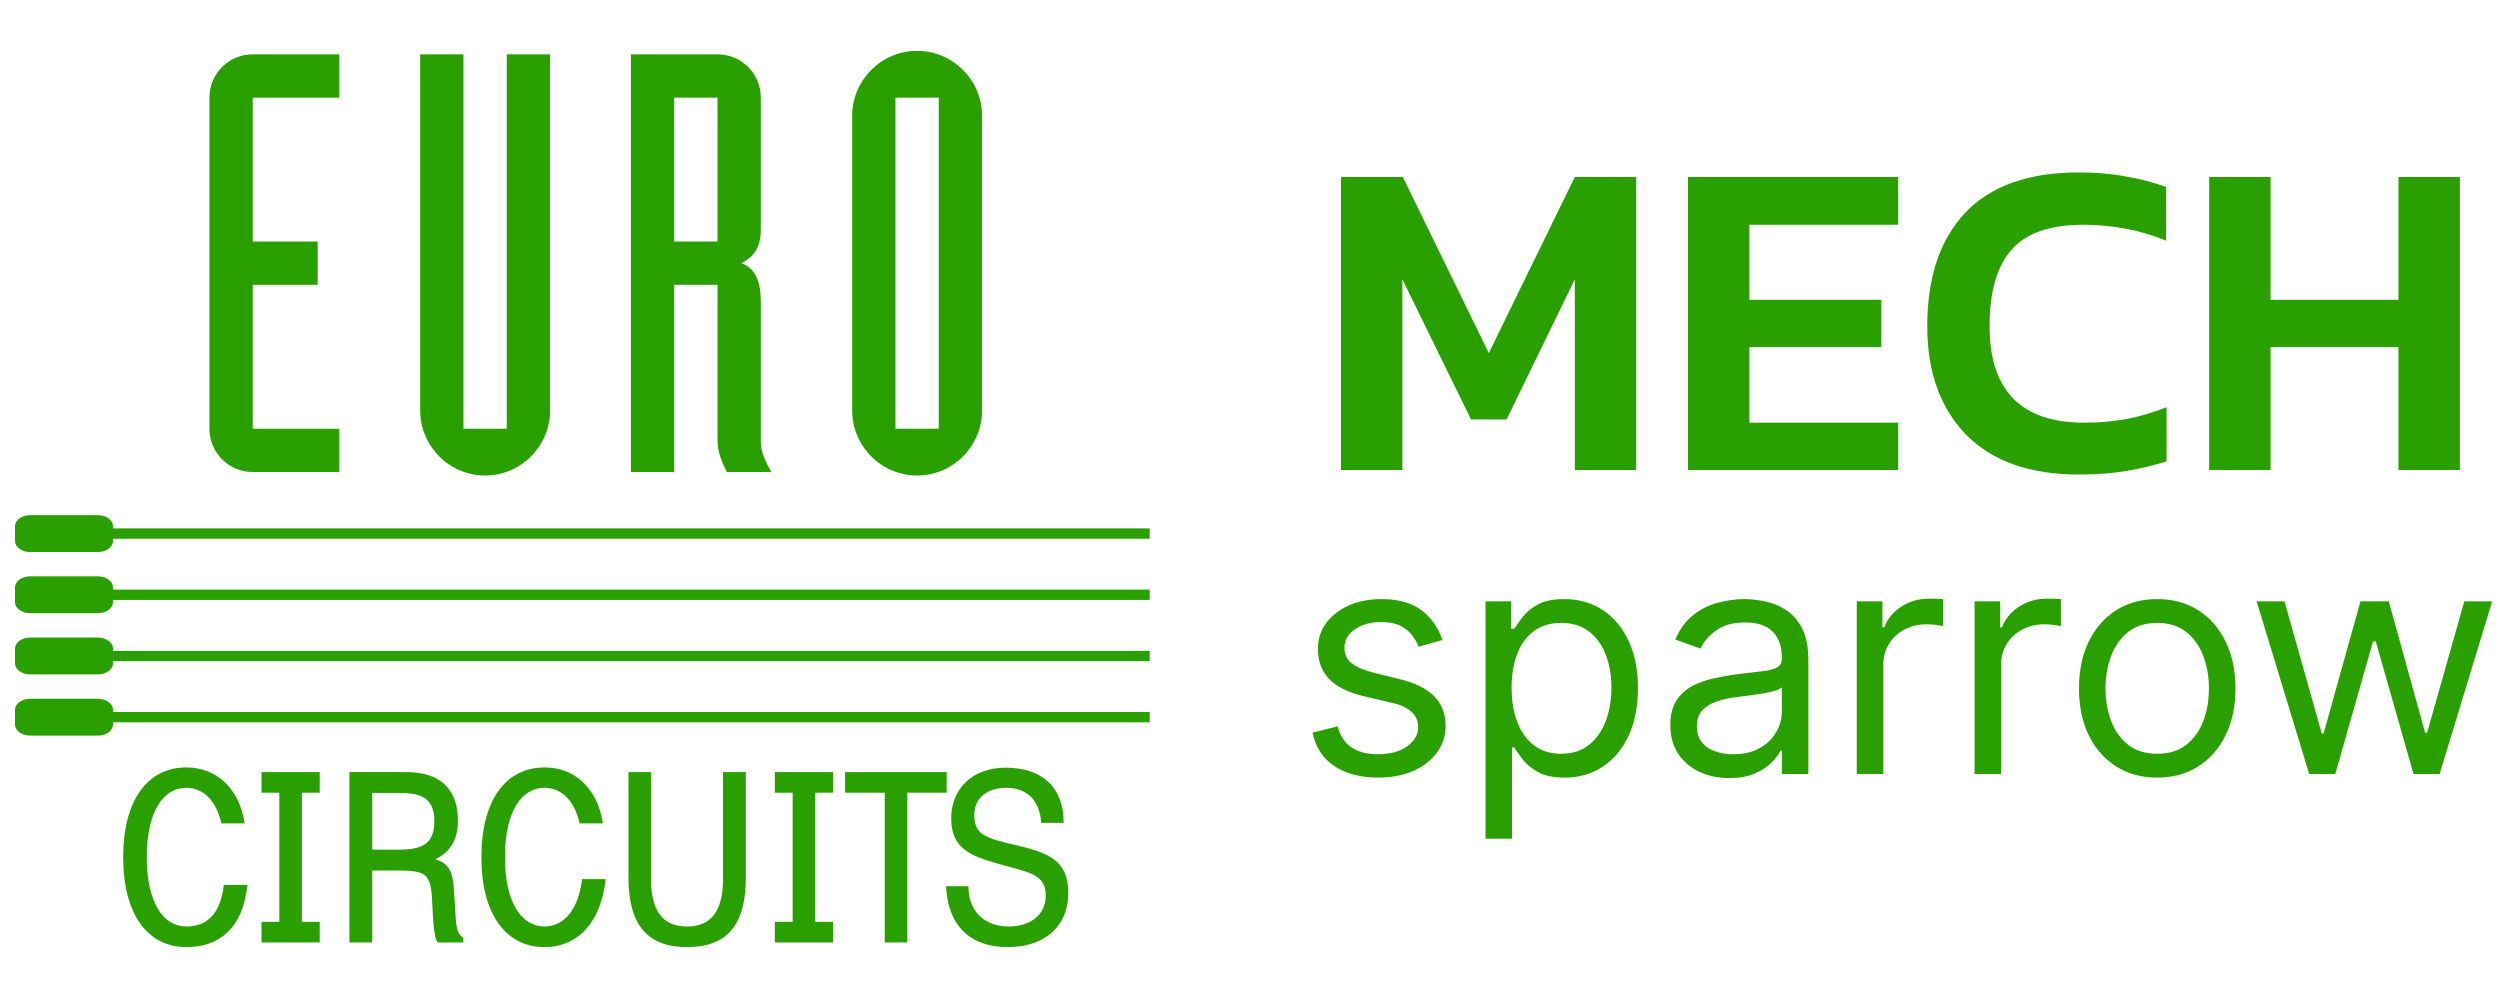 <svg width="500" height="200" viewBox="0 0 500 200" fill="none" xmlns="http://www.w3.org/2000/svg">
<g clip-path="url(#clip0_1_2)">
<path d="M288.489 128.001L283.723 129.351C283.423 128.556 282.981 127.785 282.396 127.035C281.827 126.271 281.047 125.641 280.059 125.147C279.069 124.652 277.804 124.405 276.259 124.405C274.146 124.405 272.385 124.892 270.976 125.866C269.582 126.825 268.886 128.047 268.886 129.531C268.886 130.85 269.365 131.891 270.324 132.655C271.283 133.419 272.782 134.057 274.821 134.567L279.946 135.826C283.034 136.574 285.334 137.722 286.848 139.265C288.361 140.794 289.119 142.765 289.119 145.178C289.119 147.156 288.549 148.925 287.411 150.484C286.286 152.043 284.713 153.272 282.69 154.17C280.666 155.069 278.313 155.519 275.63 155.519C272.108 155.519 269.192 154.754 266.884 153.226C264.576 151.698 263.115 149.464 262.5 146.526L267.536 145.268C268.016 147.127 268.922 148.52 270.256 149.449C271.605 150.378 273.367 150.844 275.54 150.844C278.012 150.844 279.976 150.318 281.43 149.269C282.899 148.205 283.633 146.932 283.633 145.447C283.633 144.248 283.214 143.244 282.374 142.435C281.535 141.61 280.246 140.996 278.508 140.591L272.752 139.242C269.59 138.493 267.267 137.332 265.782 135.758C264.315 134.17 263.579 132.183 263.579 129.8C263.579 127.852 264.127 126.129 265.221 124.63C266.329 123.131 267.836 121.954 269.74 121.1C271.658 120.246 273.831 119.818 276.259 119.818C279.677 119.818 282.359 120.568 284.307 122.066C286.271 123.565 287.665 125.544 288.489 128.001ZM297.105 167.749V120.268H302.231V125.753H302.861C303.25 125.155 303.79 124.39 304.479 123.46C305.183 122.516 306.188 121.677 307.492 120.942C308.811 120.193 310.594 119.818 312.842 119.818C315.751 119.818 318.313 120.545 320.531 121.999C322.75 123.453 324.481 125.514 325.725 128.181C326.969 130.85 327.591 133.997 327.591 137.623C327.591 141.28 326.969 144.451 325.725 147.134C324.481 149.802 322.757 151.87 320.553 153.339C318.351 154.792 315.81 155.519 312.933 155.519C310.715 155.519 308.939 155.152 307.604 154.417C306.271 153.668 305.244 152.821 304.524 151.877C303.805 150.918 303.25 150.123 302.861 149.494H302.411V167.749H297.105ZM302.321 137.534C302.321 140.142 302.703 142.443 303.468 144.436C304.233 146.414 305.349 147.965 306.817 149.09C308.286 150.199 310.085 150.753 312.213 150.753C314.431 150.753 316.283 150.168 317.766 148.999C319.266 147.815 320.389 146.227 321.138 144.233C321.903 142.225 322.285 139.993 322.285 137.534C322.285 135.106 321.91 132.917 321.161 130.969C320.426 129.006 319.309 127.454 317.811 126.315C316.327 125.162 314.461 124.585 312.213 124.585C310.055 124.585 308.242 125.131 306.773 126.225C305.304 127.305 304.195 128.819 303.445 130.767C302.695 132.7 302.321 134.956 302.321 137.534ZM345.846 155.609C343.658 155.609 341.671 155.197 339.889 154.372C338.105 153.534 336.688 152.327 335.639 150.753C334.59 149.164 334.066 147.245 334.066 144.998C334.066 143.019 334.455 141.416 335.234 140.187C336.014 138.944 337.056 137.969 338.359 137.264C339.663 136.559 341.102 136.035 342.677 135.69C344.265 135.33 345.86 135.046 347.464 134.836C349.563 134.567 351.264 134.365 352.568 134.229C353.887 134.079 354.846 133.832 355.446 133.487C356.06 133.143 356.367 132.543 356.367 131.689V131.509C356.367 129.291 355.761 127.568 354.546 126.338C353.348 125.109 351.526 124.495 349.083 124.495C346.55 124.495 344.564 125.049 343.125 126.158C341.686 127.267 340.675 128.451 340.09 129.71L335.054 127.912C335.954 125.814 337.152 124.18 338.652 123.011C340.165 121.827 341.814 121.002 343.598 120.538C345.396 120.059 347.165 119.818 348.903 119.818C350.013 119.818 351.286 119.953 352.725 120.223C354.179 120.477 355.581 121.009 356.929 121.82C358.292 122.628 359.425 123.85 360.324 125.484C361.224 127.117 361.673 129.306 361.673 132.048V154.8H356.367V150.123H356.098C355.738 150.873 355.138 151.675 354.298 152.529C353.459 153.383 352.342 154.11 350.949 154.71C349.555 155.31 347.854 155.609 345.846 155.609ZM346.655 150.844C348.753 150.844 350.522 150.431 351.961 149.607C353.415 148.782 354.508 147.718 355.244 146.414C355.992 145.11 356.367 143.739 356.367 142.3V137.444C356.142 137.714 355.648 137.961 354.883 138.186C354.134 138.396 353.264 138.583 352.275 138.749C351.301 138.898 350.35 139.033 349.421 139.153C348.506 139.257 347.764 139.347 347.195 139.423C345.816 139.603 344.527 139.894 343.327 140.299C342.144 140.689 341.185 141.28 340.45 142.075C339.731 142.854 339.371 143.919 339.371 145.268C339.371 147.111 340.053 148.505 341.417 149.449C342.795 150.378 344.542 150.844 346.655 150.844ZM371.356 154.8V120.268H376.483V125.484H376.842C377.472 123.775 378.611 122.388 380.259 121.325C381.909 120.261 383.766 119.729 385.835 119.729C386.225 119.729 386.712 119.736 387.296 119.751C387.881 119.765 388.323 119.788 388.623 119.818V125.214C388.444 125.169 388.031 125.102 387.386 125.012C386.757 124.907 386.09 124.854 385.386 124.854C383.707 124.854 382.208 125.207 380.889 125.91C379.585 126.6 378.551 127.559 377.787 128.789C377.037 130.003 376.662 131.389 376.662 132.948V154.8H371.356ZM394.912 154.8V120.268H400.038V125.484H400.398C401.027 123.775 402.167 122.388 403.815 121.325C405.463 120.261 407.321 119.729 409.39 119.729C409.78 119.729 410.267 119.736 410.851 119.751C411.436 119.765 411.878 119.788 412.178 119.818V125.214C411.999 125.169 411.586 125.102 410.942 125.012C410.312 124.907 409.645 124.854 408.94 124.854C407.263 124.854 405.763 125.207 404.444 125.91C403.141 126.6 402.106 127.559 401.342 128.789C400.593 130.003 400.218 131.389 400.218 132.948V154.8H394.912ZM431.444 155.519C428.328 155.519 425.592 154.778 423.239 153.294C420.901 151.809 419.072 149.734 417.754 147.066C416.449 144.398 415.798 141.28 415.798 137.714C415.798 134.117 416.449 130.977 417.754 128.295C419.072 125.611 420.901 123.528 423.239 122.044C425.592 120.56 428.328 119.818 431.444 119.818C434.562 119.818 437.29 120.56 439.628 122.044C441.981 123.528 443.81 125.611 445.113 128.295C446.433 130.977 447.093 134.117 447.093 137.714C447.093 141.28 446.433 144.398 445.113 147.066C443.81 149.734 441.981 151.809 439.628 153.294C437.29 154.778 434.562 155.519 431.444 155.519ZM431.444 150.753C433.814 150.753 435.761 150.147 437.29 148.932C438.819 147.718 439.95 146.122 440.685 144.144C441.419 142.165 441.786 140.022 441.786 137.714C441.786 135.405 441.419 133.255 440.685 131.262C439.95 129.268 438.819 127.657 437.29 126.428C435.761 125.198 433.814 124.585 431.444 124.585C429.077 124.585 427.128 125.198 425.6 126.428C424.071 127.657 422.939 129.268 422.205 131.262C421.47 133.255 421.103 135.405 421.103 137.714C421.103 140.022 421.47 142.165 422.205 144.144C422.939 146.122 424.071 147.718 425.6 148.932C427.128 150.147 429.077 150.753 431.444 150.753ZM461.84 154.8L451.319 120.268H456.894L464.358 146.706H464.718L472.092 120.268H477.756L485.042 146.617H485.401L492.864 120.268H498.441L487.919 154.8H482.703L475.149 128.271H474.609L467.056 154.8H461.84Z" fill="#2A9F00"/>
<path fill-rule="evenodd" clip-rule="evenodd" d="M44.768 176.99C44.032 183.177 41.085 185.297 37.256 185.297C32.64 185.297 29.349 180.486 29.349 171.452C29.349 162.42 32.591 157.56 37.256 157.56C40.594 157.56 43.246 160.063 44.277 164.679H48.943C47.862 157.658 43.295 153.485 37.256 153.485C29.595 153.485 24.636 159.917 24.636 171.452C24.636 182.941 29.595 189.422 37.256 189.422C43.885 189.422 48.598 185.631 49.482 176.99H44.768Z" fill="#2A9F00"/>
<path fill-rule="evenodd" clip-rule="evenodd" d="M79.997 158.59C84.563 158.59 86.871 159.866 86.871 164.236C86.871 168.802 84.416 169.931 79.703 169.931H74.449V158.59H79.997ZM69.882 188.489H74.449V174.104H79.113C84.712 174.104 86.086 174.447 86.381 179.455L86.626 183.874C86.774 186.181 87.02 187.703 87.51 188.489H92.665V187.556C91.586 186.917 91.29 185.74 91.144 183.628L90.8 178.129C90.554 174.644 90.064 172.779 87.068 171.846C90.064 170.471 91.586 167.869 91.586 164.138C91.586 157.854 88.05 154.418 81.274 154.418H78.671H69.882V188.489Z" fill="#2A9F00"/>
<path fill-rule="evenodd" clip-rule="evenodd" d="M116.412 175.822C115.676 182.008 112.73 185.297 108.9 185.297C104.285 185.297 100.993 180.486 100.993 171.453C100.993 162.42 104.234 157.56 108.9 157.56C112.238 157.56 114.89 160.063 115.922 164.679H120.586C119.506 157.658 114.939 153.485 108.9 153.485C101.239 153.485 96.28 159.916 96.28 171.453C96.28 182.94 101.239 189.422 108.9 189.422C115.529 189.422 120.242 184.463 121.126 175.822H116.412Z" fill="#2A9F00"/>
<path fill-rule="evenodd" clip-rule="evenodd" d="M125.695 175.528C125.695 184.904 129.427 189.422 137.431 189.422C145.435 189.422 149.167 184.953 149.167 175.528V154.418H144.6V175.773C144.6 182.106 142.293 185.297 137.431 185.297C132.471 185.297 130.212 182.156 130.212 175.773V154.418H125.695V175.528Z" fill="#2A9F00"/>
<path fill-rule="evenodd" clip-rule="evenodd" d="M158.529 184.365H154.968V188.489H166.609V184.365H163.047V158.541H166.609V154.418H154.968V158.541H158.529V184.365Z" fill="#2A9F00"/>
<path fill-rule="evenodd" clip-rule="evenodd" d="M176.943 188.489H181.461V158.541H189.339V154.418H169.018V158.541H176.943V188.489Z" fill="#2A9F00"/>
<path fill-rule="evenodd" clip-rule="evenodd" d="M193.679 177.246H189.21C189.554 185.053 193.973 189.422 201.534 189.422C209.048 189.422 213.663 185.15 213.663 178.621C213.663 172.091 209.784 170.569 203.057 168.998C197.115 167.623 194.857 166.986 194.857 162.959C194.857 159.72 197.312 157.56 201.239 157.56C205.364 157.56 207.918 160.014 208.262 164.58H212.731V164.482C212.731 157.509 208.458 153.534 201.093 153.534C194.66 153.534 190.241 157.609 190.241 163.647C190.241 169.538 193.776 171.11 199.717 172.779C205.758 174.497 209.146 174.743 209.146 179.112C209.146 182.94 206.101 185.297 201.731 185.297C196.87 185.297 193.679 182.253 193.679 177.246Z" fill="#2A9F00"/>
<path fill-rule="evenodd" clip-rule="evenodd" d="M55.862 184.365H52.301V188.489H63.942V184.365H60.381V158.541H63.942V154.418H52.301V158.541H55.862V184.365Z" fill="#2A9F00"/>
<path fill-rule="evenodd" clip-rule="evenodd" d="M67.866 10.869H50.547C45.75 10.869 41.888 14.73 41.888 19.527V85.746C41.888 90.543 45.75 94.404 50.547 94.404H67.866V85.746H50.547V56.965H63.537V48.307H50.547V19.527H67.866V10.869Z" fill="#2A9F00"/>
<path fill-rule="evenodd" clip-rule="evenodd" d="M110.013 10.869H101.353V85.746H92.694V10.869H84.034V82.118C84.034 89.256 89.886 95.105 97.023 95.105C104.161 95.105 110.013 89.256 110.013 82.118V10.869Z" fill="#2A9F00"/>
<path fill-rule="evenodd" clip-rule="evenodd" d="M134.841 19.527H143.5V48.307H134.841V19.527ZM126.18 94.403H134.841V56.965H143.499V88.202C143.499 90.308 144.435 92.648 145.372 94.403H154.265C153.094 92.297 152.159 90.542 152.159 88.202V60.357C152.159 55.21 150.405 53.455 148.297 52.636C150.405 51.467 152.159 49.945 152.159 45.968V19.527C152.159 14.73 148.297 10.869 143.499 10.869H126.18V94.403Z" fill="#2A9F00"/>
<path fill-rule="evenodd" clip-rule="evenodd" d="M187.752 85.746H179.093V19.527H187.752V85.746ZM170.433 82.119C170.433 89.256 176.284 95.106 183.423 95.106C190.56 95.106 196.411 89.256 196.411 82.119V23.154C196.411 16.017 190.56 10.167 183.423 10.167C176.284 10.167 170.433 16.017 170.433 23.154V82.119Z" fill="#2A9F00"/>
<path d="M22.597 105.686H229.939V107.748H22.597V108.19C22.597 109.415 21.243 110.406 19.574 110.406H6.022C4.354 110.406 3 109.415 3 108.19V105.248C3 104.024 4.354 103.032 6.022 103.032H19.574C21.243 103.032 22.597 104.024 22.597 105.248V105.686Z" fill="#2A9F00"/>
<path d="M22.597 117.926H229.939V119.988H22.597V120.43C22.597 121.654 21.243 122.646 19.574 122.646H6.022C4.354 122.646 3 121.654 3 120.43V117.488C3 116.263 4.354 115.271 6.022 115.271H19.574C21.243 115.271 22.597 116.263 22.597 117.488V117.926Z" fill="#2A9F00"/>
<path d="M22.597 130.167H229.939V132.228H22.597V132.67C22.597 133.893 21.243 134.886 19.574 134.886H6.022C4.354 134.886 3 133.893 3 132.67V129.728C3 128.504 4.354 127.511 6.022 127.511H19.574C21.243 127.511 22.597 128.504 22.597 129.728V130.167Z" fill="#2A9F00"/>
<path d="M22.597 142.406H229.939V144.467H22.597V144.909C22.597 146.133 21.243 147.126 19.574 147.126H6.022C4.354 147.126 3 146.133 3 144.909V141.968C3 140.744 4.354 139.752 6.022 139.752H19.574C21.243 139.752 22.597 140.744 22.597 141.968V142.406Z" fill="#2A9F00"/>
<path d="M268.187 94V35.396H280.563L297.762 70.613L314.961 35.396H327.246V94H314.961V55.871L301.311 83.899H294.213L280.472 55.871V94H268.187ZM337.592 94V35.396H379.634V44.951H349.877V59.966H376.267V69.43H349.877V84.536H379.634V94H337.592ZM415.843 94.91C406.015 94.91 398.492 92.271 393.275 86.993C388.058 81.654 385.449 74.405 385.449 65.244C385.449 55.537 387.967 47.984 393.002 42.585C398.098 37.186 405.681 34.486 415.752 34.486C419.271 34.486 422.425 34.759 425.216 35.305C428.067 35.79 430.737 36.488 433.224 37.398V48.136C428.067 46.013 422.547 44.951 416.662 44.951C409.989 44.951 405.196 46.619 402.284 49.956C399.372 53.293 397.916 58.389 397.916 65.244C397.916 78.105 404.225 84.536 416.844 84.536C419.695 84.536 422.516 84.293 425.307 83.808C428.098 83.262 430.767 82.473 433.315 81.442V92.271C430.828 93.06 428.158 93.697 425.307 94.182C422.516 94.667 419.362 94.91 415.843 94.91ZM441.833 94V35.396H454.118V59.966H479.689V35.396H491.974V94H479.689V69.43H454.118V94H441.833Z" fill="#2A9F00"/>
</g>
<defs>
<clipPath id="clip0_1_2">
<rect width="500" height="200" fill="white"/>
</clipPath>
</defs>
</svg>

